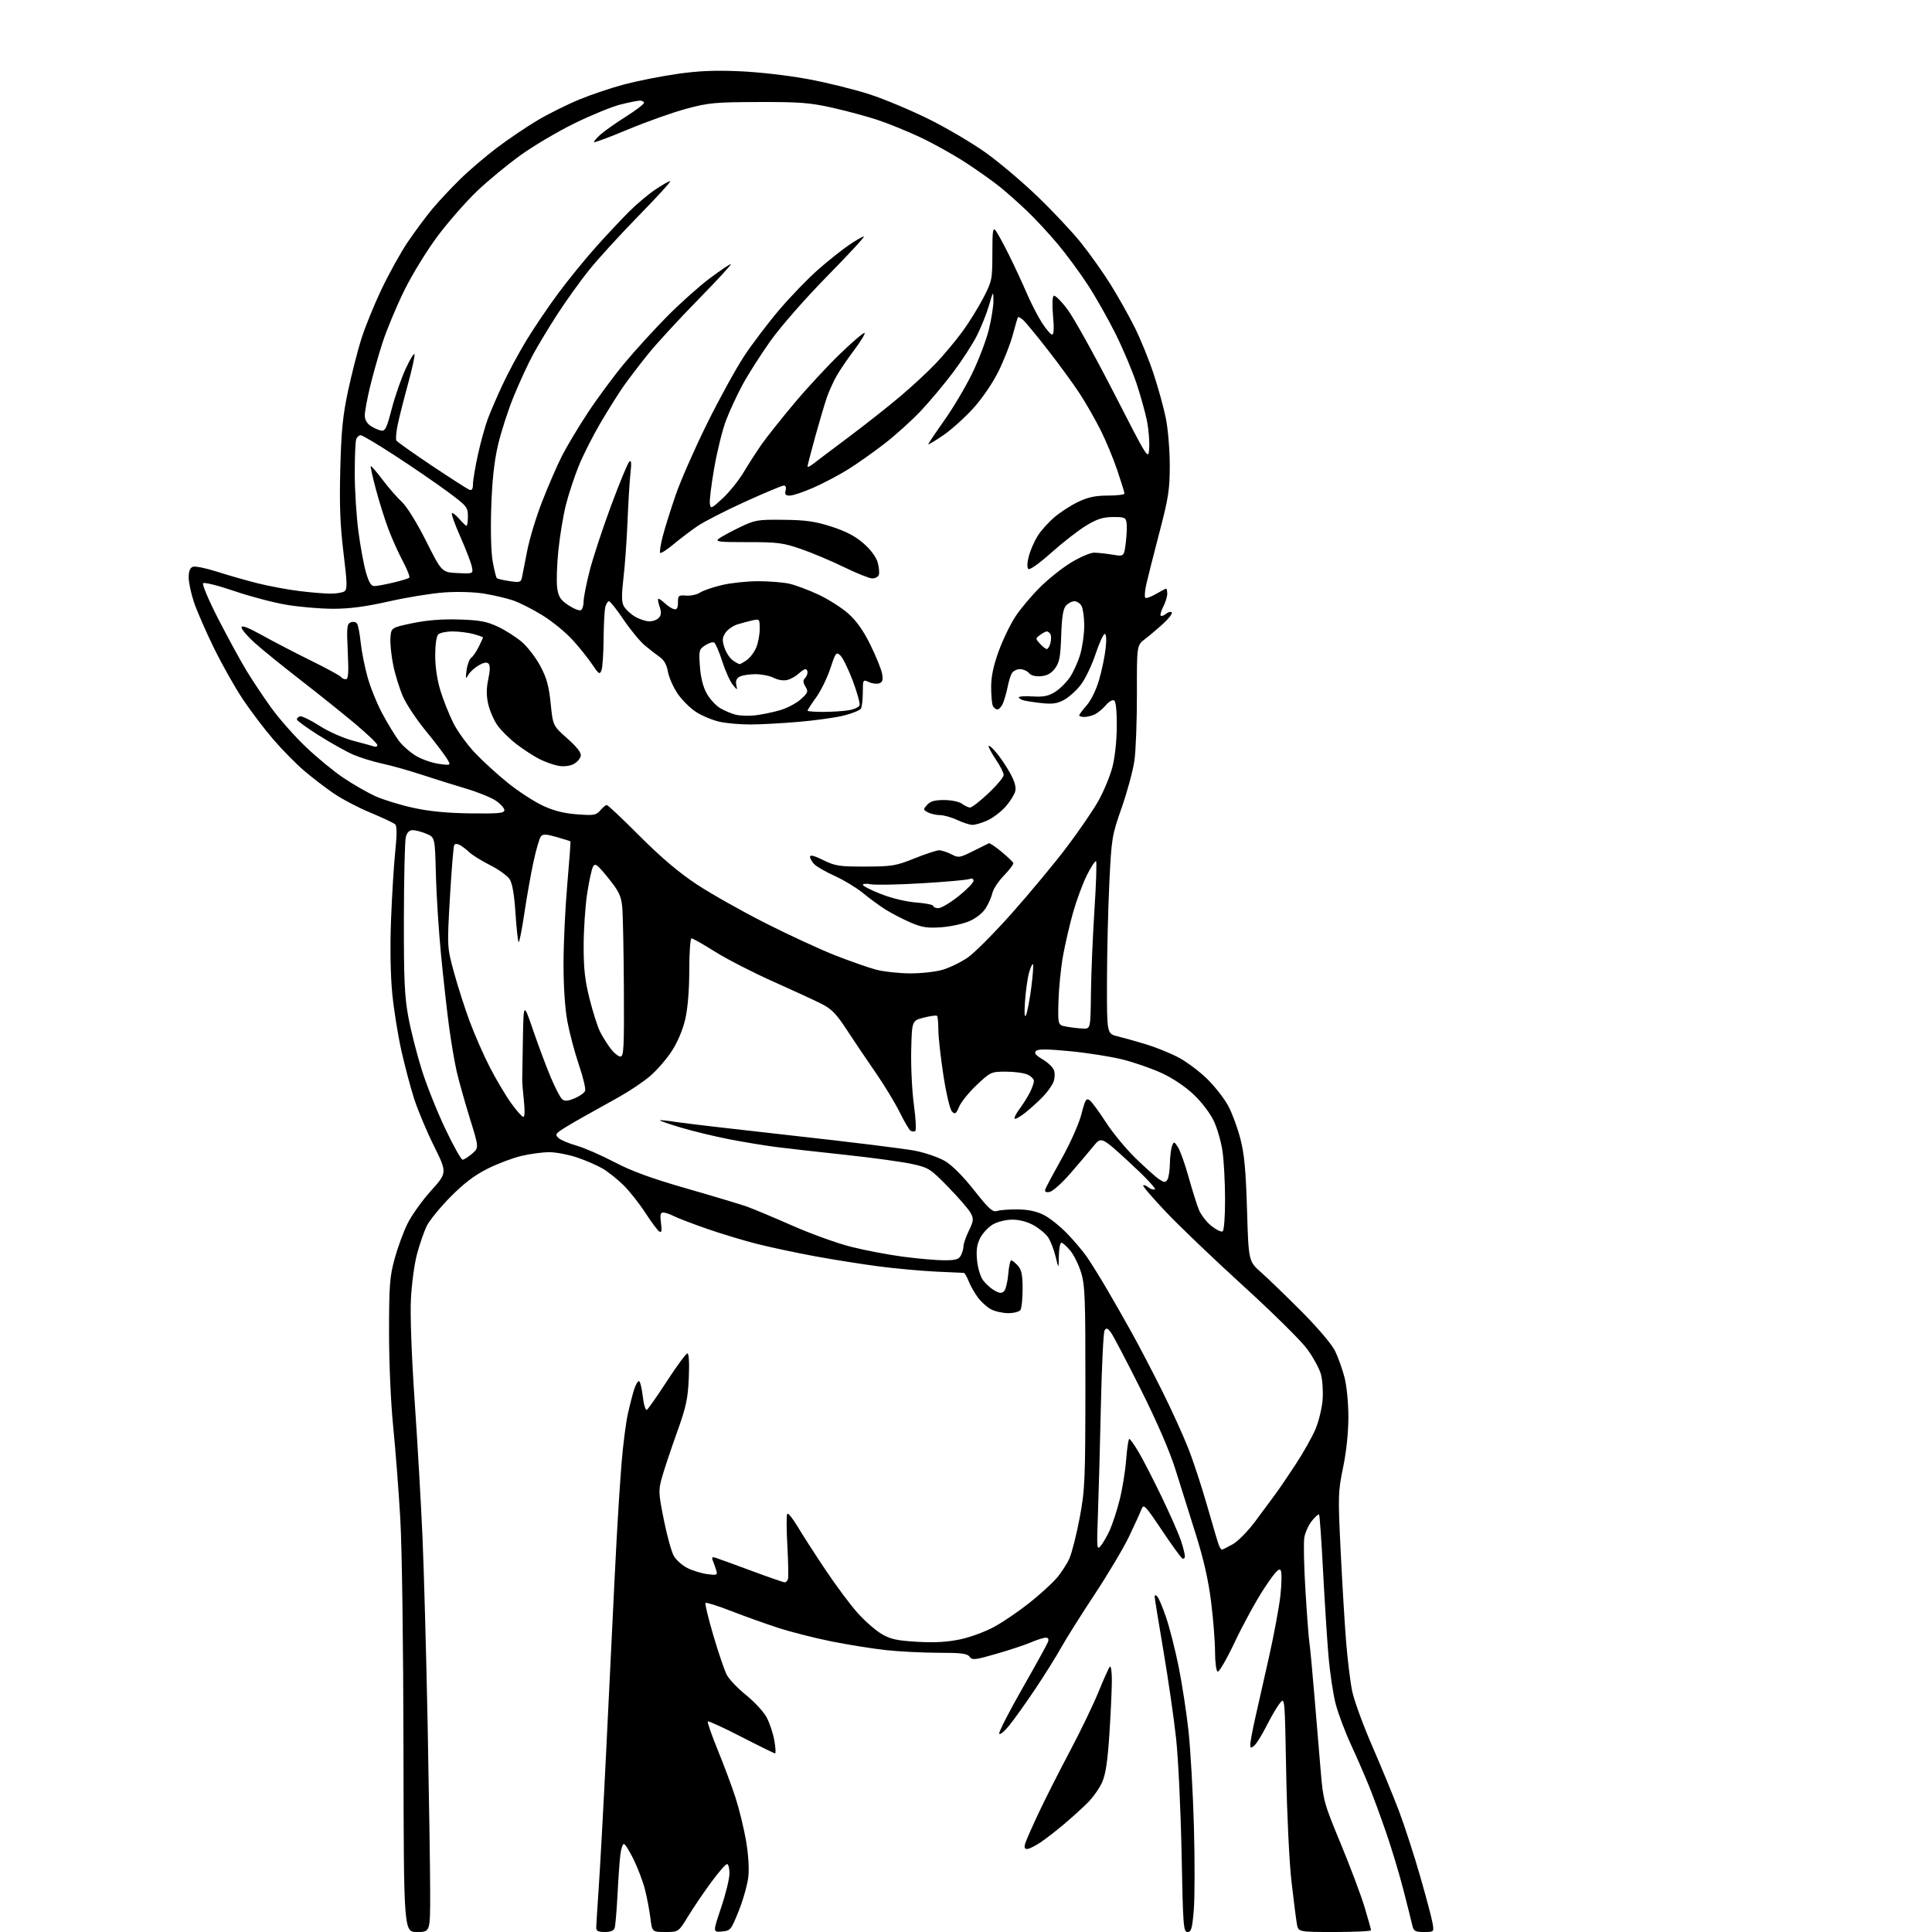 <?xml version="1.0" encoding="UTF-8" standalone="no"?>
<svg 
  version="1.1" 
  xmlns="http://www.w3.org/2000/svg" 
  xmlns:xlink="http://www.w3.org/1999/xlink" 
  xmlns:svg="http://www.w3.org/2000/svg"
  xmlns:rdf="http://www.w3.org/1999/02/22-rdf-syntax-ns#"
  xmlns:cc="http://creativecommons.org/ns#"
  xmlns:dc="http://purl.org/dc/elements/1.1/"
  viewBox="0 0 768 768"
  width="768"
  height="768"
>
<style>svg {background-color: white; }</style>"
<path stroke="none" fill="black" fill-rule="evenodd" d="M165.75,768.00C160.50,768.00 160.50,768.00 160.39,695.75C160.33,653.75 159.80,615.13 159.11,603.50C158.47,592.50 157.20,576.08 156.29,567.00C155.33,557.42 154.65,541.69 154.65,529.50C154.66,511.06 154.92,507.53 156.83,500.50C158.03,496.10 160.33,489.80 161.95,486.50C163.56,483.20 167.78,477.28 171.32,473.35C177.77,466.19 177.77,466.19 172.46,455.45C169.53,449.55 165.99,441.07 164.57,436.61C163.15,432.15 160.90,423.63 159.56,417.68C158.22,411.73 156.59,401.61 155.95,395.18C155.22,387.88 155.03,376.94 155.43,366.00C155.79,356.38 156.54,344.05 157.10,338.62C157.80,331.94 157.80,328.40 157.12,327.72C156.56,327.16 152.14,325.07 147.30,323.07C142.46,321.07 135.80,317.57 132.50,315.29C129.20,313.02 123.95,308.98 120.84,306.33C117.72,303.67 112.26,298.12 108.70,294.00C105.14,289.88 99.68,282.68 96.56,278.01C93.43,273.34 88.24,264.11 85.00,257.51C81.77,250.90 78.20,242.70 77.06,239.28C75.93,235.86 75.00,231.46 75.00,229.50C75.00,227.12 75.54,225.73 76.64,225.31C77.54,224.96 81.93,225.85 86.39,227.29C90.85,228.72 98.10,230.79 102.50,231.89C106.90,232.99 114.31,234.37 118.97,234.95C123.63,235.53 129.26,235.99 131.47,235.98C133.69,235.98 136.13,235.57 136.90,235.08C138.10,234.32 138.05,232.08 136.54,219.71C135.20,208.68 134.90,200.73 135.27,186.36C135.67,171.14 136.27,165.15 138.37,155.33C139.81,148.63 142.16,139.41 143.60,134.83C145.03,130.25 148.62,121.40 151.58,115.16C154.53,108.92 159.27,100.37 162.12,96.16C164.97,91.95 169.37,86.03 171.90,83.00C174.43,79.98 179.43,74.64 183.00,71.15C186.57,67.65 193.20,62.00 197.73,58.59C202.25,55.19 209.45,50.33 213.73,47.79C218.00,45.26 225.44,41.55 230.25,39.57C235.07,37.58 243.17,34.86 248.25,33.52C253.34,32.18 262.68,30.33 269.00,29.41C277.49,28.18 284.03,27.89 294.00,28.32C301.66,28.65 313.41,30.00 321.16,31.44C328.67,32.83 339.70,35.56 345.66,37.49C351.62,39.43 362.35,43.93 369.50,47.50C376.65,51.07 386.74,57.03 391.93,60.75C397.11,64.46 406.26,72.19 412.25,77.93C418.24,83.67 426.07,91.99 429.64,96.43C433.21,100.87 438.54,108.37 441.48,113.10C444.42,117.82 448.69,125.41 450.97,129.95C453.25,134.48 456.64,142.77 458.49,148.35C460.35,153.93 462.57,161.97 463.43,166.21C464.29,170.45 465.00,178.87 465.00,184.93C465.00,194.62 464.50,197.84 460.87,211.72C458.60,220.40 456.27,229.63 455.68,232.22C455.10,234.82 454.91,237.24 455.27,237.60C455.62,237.96 457.53,237.29 459.51,236.12C461.49,234.96 463.31,234.00 463.56,234.00C463.80,234.00 464.00,234.92 464.00,236.05C464.00,237.18 463.29,239.47 462.43,241.14C461.56,242.82 461.10,244.43 461.40,244.74C461.70,245.04 462.65,244.71 463.50,244.00C464.35,243.29 465.37,243.04 465.77,243.43C466.16,243.83 464.69,245.81 462.48,247.83C460.28,249.85 457.00,252.62 455.19,254.00C451.89,256.50 451.89,256.50 451.94,275.78C451.96,286.38 451.52,298.31 450.96,302.28C450.40,306.25 448.12,314.68 445.91,321.00C442.00,332.16 441.85,333.04 440.98,351.00C440.48,361.18 440.06,378.82 440.04,390.21C440.00,410.92 440.00,410.92 444.25,411.96C446.59,412.53 451.65,413.94 455.50,415.11C459.35,416.27 465.19,418.63 468.47,420.36C471.76,422.09 476.94,425.98 479.98,429.00C483.03,432.02 486.77,436.83 488.28,439.68C489.80,442.52 491.96,448.37 493.07,452.68C494.64,458.72 495.24,465.14 495.71,480.94C496.32,501.38 496.32,501.38 501.41,505.88C504.21,508.36 511.45,515.36 517.50,521.44C523.82,527.80 529.44,534.42 530.70,537.01C531.91,539.49 533.60,544.20 534.45,547.47C535.34,550.90 536.00,557.60 536.00,563.30C536.00,569.45 535.21,577.03 533.90,583.34C531.90,593.01 531.86,594.60 532.93,616.50C533.55,629.15 534.52,645.35 535.09,652.50C535.66,659.65 536.75,668.52 537.50,672.21C538.26,675.90 541.87,685.80 545.53,694.21C549.19,702.62 553.97,714.23 556.15,720.00C558.33,725.77 562.06,737.25 564.43,745.50C566.81,753.75 569.06,762.19 569.42,764.25C570.09,768.00 570.09,768.00 566.06,768.00C562.50,768.00 561.96,767.69 561.39,765.25C561.04,763.74 559.49,757.55 557.94,751.50C556.40,745.45 553.36,735.33 551.19,729.00C549.02,722.67 545.88,714.12 544.21,710.00C542.54,705.88 539.31,698.45 537.02,693.50C534.73,688.55 532.02,681.35 530.99,677.50C529.97,673.65 528.65,664.88 528.07,658.00C527.50,651.12 526.52,635.83 525.91,624.00C525.29,612.17 524.59,602.29 524.35,602.04C524.11,601.79 522.84,602.91 521.52,604.54C520.21,606.17 518.84,609.14 518.49,611.15C518.14,613.16 518.35,622.84 518.96,632.65C519.56,642.47 520.26,651.62 520.51,653.00C520.75,654.38 521.65,663.83 522.49,674.00C523.34,684.17 524.48,697.82 525.03,704.33C525.99,715.70 526.30,716.83 532.93,732.83C536.73,742.00 541.00,753.35 542.42,758.05C543.84,762.75 545.00,766.92 545.00,767.30C545.00,767.69 538.50,768.00 530.55,768.00C516.09,768.00 516.09,768.00 515.52,764.75C515.21,762.96 514.25,755.42 513.39,748.00C512.52,740.45 511.59,721.31 511.28,704.56C510.73,674.61 510.73,674.61 508.75,677.06C507.66,678.40 505.29,682.45 503.47,686.06C501.65,689.66 499.46,693.21 498.58,693.93C497.23,695.05 497.00,694.97 497.02,693.37C497.03,692.34 497.90,687.67 498.96,683.00C500.01,678.33 502.47,667.43 504.42,658.79C506.37,650.15 508.41,639.18 508.96,634.40C509.50,629.63 509.57,625.05 509.11,624.24C508.49,623.13 506.87,624.89 502.64,631.24C499.54,635.91 494.30,645.44 491.00,652.42C487.66,659.49 484.56,664.84 484.00,664.50C483.45,664.16 483.00,660.63 483.00,656.66C483.00,652.69 482.31,643.83 481.46,636.97C480.40,628.35 478.52,620.02 475.38,610.00C472.88,602.02 469.21,590.33 467.21,584.00C464.92,576.73 459.81,564.96 453.32,552.00C447.67,540.73 442.35,530.60 441.49,529.50C440.24,527.92 439.75,527.79 439.09,528.86C438.63,529.60 437.97,542.87 437.63,558.35C437.29,573.83 436.76,593.25 436.46,601.50C435.94,615.58 436.00,616.38 437.56,614.50C438.48,613.40 440.09,610.60 441.15,608.28C442.20,605.96 443.96,600.59 445.04,596.34C446.13,592.09 447.31,584.87 447.66,580.30C448.01,575.74 448.57,572.00 448.91,572.00C449.25,572.00 450.93,574.36 452.64,577.25C454.35,580.14 458.45,588.12 461.77,595.00C465.08,601.88 468.51,609.65 469.40,612.28C470.28,614.92 471.00,617.76 471.00,618.59C471.00,619.43 470.54,619.83 469.97,619.48C469.40,619.13 465.73,614.06 461.81,608.21C455.09,598.19 454.61,597.72 453.72,600.04C453.20,601.39 451.00,606.22 448.83,610.77C446.66,615.31 440.50,625.66 435.15,633.77C429.79,641.87 423.78,651.42 421.79,655.00C419.80,658.58 415.15,666.00 411.46,671.50C407.77,677.00 403.15,683.48 401.18,685.91C399.21,688.33 397.43,689.79 397.21,689.14C397.00,688.49 401.12,680.43 406.37,671.23C411.62,662.03 416.21,653.71 416.57,652.75C417.00,651.57 416.72,651.00 415.69,651.00C414.85,651.00 412.22,651.84 409.83,652.86C407.45,653.88 401.24,655.94 396.04,657.43C387.54,659.88 386.47,660.00 385.43,658.58C384.50,657.30 382.13,657.00 373.10,657.00C366.95,657.00 357.55,656.53 352.21,655.95C346.87,655.37 337.10,653.80 330.50,652.48C323.90,651.15 314.45,648.75 309.50,647.15C304.55,645.55 296.12,642.53 290.76,640.45C285.40,638.36 280.77,636.90 280.46,637.20C280.16,637.51 281.56,643.32 283.57,650.13C285.58,656.93 287.96,663.95 288.87,665.71C289.77,667.48 293.20,671.10 296.50,673.75C299.80,676.41 303.48,680.36 304.67,682.54C305.87,684.72 307.27,688.86 307.79,691.75C308.30,694.64 308.45,697.00 308.11,697.00C307.78,697.00 301.73,694.04 294.68,690.41C287.63,686.78 281.64,684.03 281.37,684.30C281.10,684.57 282.87,689.67 285.31,695.64C287.75,701.61 290.92,710.10 292.35,714.50C293.78,718.90 295.66,726.55 296.52,731.50C297.48,737.01 297.85,742.66 297.47,746.07C297.13,749.14 295.42,755.21 293.67,759.57C290.60,767.25 290.39,767.51 286.93,767.80C283.36,768.10 283.36,768.10 286.66,758.30C288.48,752.91 289.97,746.81 289.98,744.75C289.99,742.69 289.55,741.00 289.01,741.00C288.46,741.00 285.62,744.26 282.69,748.25C279.76,752.24 275.64,758.31 273.54,761.75C269.72,768.00 269.72,768.00 264.47,768.00C259.23,768.00 259.23,768.00 258.53,762.37C258.14,759.28 257.18,754.22 256.39,751.12C255.60,748.03 253.59,742.69 251.92,739.25C250.24,735.81 248.48,733.00 248.00,733.00C247.52,733.00 246.89,734.91 246.60,737.25C246.31,739.59 245.80,746.67 245.48,753.00C245.15,759.33 244.65,765.29 244.37,766.25C244.02,767.48 242.84,768.00 240.43,768.00C237.83,768.00 237.00,767.58 237.01,766.25C237.02,765.29 237.46,758.20 238.00,750.50C238.53,742.80 239.87,718.50 240.95,696.50C242.04,674.50 243.19,650.88 243.51,644.00C243.82,637.12 244.52,623.17 245.06,613.00C245.60,602.83 246.51,588.65 247.09,581.50C247.67,574.35 248.79,565.58 249.59,562.00C250.39,558.42 251.52,554.04 252.10,552.25C252.68,550.46 253.53,549.00 253.98,549.00C254.43,549.00 255.12,551.70 255.50,555.00C255.89,558.38 256.61,560.74 257.15,560.41C257.67,560.08 261.29,554.91 265.19,548.91C269.09,542.91 272.72,538.00 273.26,538.00C273.85,538.00 274.07,541.80 273.81,547.75C273.44,556.08 272.76,559.25 269.08,569.50C266.71,576.10 264.06,584.03 263.19,587.13C261.69,592.47 261.72,593.32 263.88,604.13C265.13,610.38 266.91,616.85 267.85,618.50C268.79,620.15 271.25,622.33 273.32,623.35C275.38,624.37 278.93,625.45 281.19,625.75C284.89,626.25 285.26,626.11 284.77,624.40C284.47,623.36 283.87,621.64 283.44,620.59C282.80,619.02 283.00,618.78 284.58,619.28C285.64,619.61 292.03,621.93 298.78,624.44C305.53,626.95 311.45,629.00 311.92,629.00C312.40,629.00 312.98,628.44 313.22,627.75C313.46,627.06 313.35,621.10 312.99,614.50C312.62,607.90 312.60,602.17 312.95,601.76C313.30,601.35 315.12,603.60 317.01,606.76C318.89,609.92 323.88,617.67 328.11,624.00C332.34,630.33 338.13,638.09 340.99,641.26C343.84,644.43 348.12,648.16 350.49,649.55C354.03,651.62 356.56,652.17 364.65,652.64C371.68,653.04 376.60,652.75 381.84,651.64C385.94,650.76 392.01,648.49 395.58,646.49C399.10,644.53 405.24,640.32 409.24,637.14C413.23,633.96 418.03,629.61 419.89,627.48C421.76,625.35 424.10,621.76 425.10,619.51C426.09,617.26 427.93,610.04 429.17,603.46C431.27,592.32 431.43,588.75 431.46,551.50C431.50,516.09 431.30,510.85 429.74,505.82C428.77,502.69 426.82,498.75 425.40,497.07C423.98,495.38 422.41,494.00 421.91,494.00C421.41,494.00 420.96,496.36 420.91,499.25C420.83,504.50 420.83,504.50 419.61,499.50C418.94,496.75 417.63,493.35 416.70,491.94C415.78,490.53 413.20,488.36 410.97,487.11C408.44,485.68 405.26,484.83 402.45,484.83C399.90,484.83 396.58,485.64 394.74,486.70C392.96,487.73 390.68,490.13 389.69,492.03C388.33,494.63 388.01,496.87 388.39,500.94C388.67,504.02 389.72,507.49 390.79,508.94C391.84,510.35 393.87,512.17 395.31,512.99C397.35,514.14 398.20,514.20 399.13,513.27C399.79,512.61 400.54,509.58 400.79,506.54C401.04,503.49 401.57,501.00 401.97,501.00C402.37,501.00 403.55,501.95 404.60,503.11C406.09,504.77 406.50,506.74 406.50,512.36C406.50,516.29 406.11,520.06 405.63,520.75C405.15,521.44 402.99,522.00 400.83,522.00C398.67,522.00 395.60,521.33 394.00,520.50C392.41,519.68 390.03,517.54 388.71,515.75C387.40,513.96 385.74,511.04 385.04,509.25C384.33,507.46 383.47,506.00 383.13,505.99C382.78,505.99 377.77,505.76 372.00,505.48C366.23,505.21 356.10,504.28 349.50,503.43C342.90,502.57 331.43,500.76 324.00,499.39C316.57,498.02 306.19,495.81 300.92,494.48C295.65,493.14 286.66,490.42 280.93,488.43C275.21,486.44 269.30,484.17 267.81,483.40C266.32,482.63 264.44,482.00 263.64,482.00C262.52,482.00 262.32,482.93 262.75,486.15C263.17,489.28 263.00,490.12 262.08,489.55C261.40,489.13 258.92,485.80 256.56,482.15C254.20,478.49 250.30,473.55 247.89,471.17C245.47,468.78 241.70,465.78 239.50,464.49C237.30,463.20 232.70,461.22 229.28,460.08C225.86,458.93 220.91,458.01 218.28,458.01C215.65,458.02 210.69,458.69 207.25,459.50C203.81,460.31 197.73,462.61 193.75,464.61C188.59,467.20 184.33,470.45 178.98,475.87C174.84,480.07 170.60,485.30 169.55,487.50C168.51,489.70 166.81,494.65 165.77,498.50C164.73,502.35 163.64,510.45 163.34,516.50C163.02,523.15 163.62,539.36 164.87,557.50C166.00,574.00 167.40,598.30 167.97,611.50C168.54,624.70 169.46,658.39 170.01,686.37C170.55,714.36 171.00,744.17 171.00,752.62C171.00,768.00 171.00,768.00 165.75,768.00zM472.06,768.00C470.43,768.00 470.25,765.69 469.70,736.75C469.36,719.56 468.38,698.98 467.51,691.00C466.64,683.02 464.37,667.35 462.47,656.16C460.56,644.98 459.00,635.32 459.00,634.71C459.00,633.94 459.32,633.92 460.05,634.65C460.62,635.22 462.21,639.00 463.58,643.04C464.95,647.09 467.17,655.86 468.53,662.54C469.88,669.22 471.64,680.72 472.45,688.09C473.25,695.47 474.22,712.52 474.60,726.00C474.97,739.48 474.95,754.44 474.55,759.25C473.93,766.66 473.55,768.00 472.06,768.00zM408.29,735.00C407.27,735.00 407.06,734.35 407.56,732.75C407.93,731.51 410.37,726.00 412.96,720.50C415.56,715.00 421.11,704.02 425.31,696.11C429.51,688.19 434.61,677.61 436.65,672.61C438.68,667.60 440.72,663.07 441.17,662.55C441.63,662.03 441.99,664.50 441.98,668.05C441.97,671.60 441.53,681.16 441.00,689.31C440.30,700.09 439.52,705.30 438.12,708.46C437.07,710.85 434.46,714.53 432.33,716.65C430.20,718.77 425.99,722.58 422.98,725.13C419.97,727.68 415.75,730.94 413.61,732.38C411.47,733.82 409.08,735.00 408.29,735.00zM485.72,616.00C486.00,616.00 487.93,615.04 490.02,613.87C492.13,612.68 496.14,608.59 499.08,604.62C501.98,600.70 505.52,595.92 506.95,594.00C508.38,592.08 512.05,586.67 515.11,582.00C518.17,577.33 521.71,571.03 522.97,568.00C524.24,564.98 525.48,559.80 525.75,556.50C526.01,553.20 525.72,548.63 525.10,546.34C524.48,544.05 522.00,539.51 519.59,536.23C517.19,532.96 505.83,521.74 494.36,511.30C482.89,500.86 469.10,487.68 463.72,482.02C458.34,476.36 454.16,471.50 454.44,471.22C454.72,470.94 455.62,471.27 456.44,471.95C457.26,472.63 458.45,473.02 459.09,472.80C459.72,472.59 455.19,467.78 449.02,462.11C437.79,451.79 437.79,451.79 434.65,455.65C432.92,457.77 428.78,462.65 425.44,466.50C422.08,470.38 418.40,473.64 417.19,473.82C415.53,474.06 415.16,473.75 415.63,472.51C415.98,471.62 418.94,466.08 422.23,460.20C425.56,454.22 428.95,446.57 429.89,442.86C431.35,437.14 431.81,436.38 433.16,437.38C434.03,438.01 436.89,441.89 439.54,446.01C442.18,450.13 447.49,456.58 451.34,460.34C455.19,464.10 459.42,467.89 460.75,468.76C462.82,470.11 463.30,470.14 464.07,468.92C464.56,468.14 465.01,465.25 465.05,462.50C465.10,459.75 465.49,456.62 465.91,455.54C466.64,453.67 466.75,453.69 468.27,456.04C469.14,457.39 471.03,462.69 472.46,467.81C473.89,472.93 475.73,478.78 476.54,480.82C477.36,482.85 479.60,485.78 481.52,487.31C483.45,488.85 485.47,489.83 486.01,489.49C486.58,489.14 486.99,483.67 486.98,476.69C486.97,469.99 486.52,461.43 485.97,457.67C485.43,453.92 483.86,448.47 482.49,445.56C481.07,442.57 477.60,438.02 474.48,435.07C471.15,431.92 466.10,428.54 461.73,426.54C457.75,424.71 450.78,422.29 446.24,421.16C441.70,420.02 432.35,418.55 425.46,417.88C416.25,416.99 412.64,416.96 411.82,417.78C411.00,418.60 411.69,419.48 414.44,421.10C416.50,422.31 418.53,424.25 418.96,425.40C419.39,426.56 419.32,428.62 418.81,430.00C418.30,431.38 416.44,434.00 414.69,435.84C412.93,437.67 409.79,440.54 407.70,442.21C405.62,443.88 403.66,444.99 403.35,444.69C403.05,444.38 403.92,442.64 405.28,440.82C406.65,438.99 408.49,436.06 409.38,434.30C410.27,432.54 411.00,430.47 411.00,429.71C411.00,428.95 409.85,427.80 408.45,427.16C407.05,426.52 403.20,426.00 399.89,426.00C394.01,426.00 393.76,426.12 388.30,431.25C385.23,434.14 382.08,438.03 381.29,439.89C380.05,442.81 379.66,443.09 378.44,441.87C377.64,441.07 376.16,434.85 375.02,427.48C373.92,420.34 373.02,412.21 373.01,409.42C373.00,406.62 372.77,404.10 372.49,403.82C372.21,403.54 369.85,403.85 367.24,404.52C362.50,405.72 362.50,405.72 362.22,417.61C362.07,424.15 362.56,433.91 363.30,439.30C364.04,444.69 364.27,449.33 363.82,449.61C363.37,449.89 362.54,449.83 361.98,449.49C361.42,449.14 359.44,445.79 357.59,442.05C355.74,438.31 351.46,431.26 348.07,426.37C344.68,421.49 339.57,413.91 336.71,409.52C332.45,402.99 330.59,401.07 326.50,399.01C323.75,397.62 315.06,393.61 307.18,390.10C299.31,386.59 289.02,381.31 284.32,378.36C279.63,375.41 275.38,373.00 274.89,373.00C274.40,373.00 274.00,378.65 274.00,385.55C274.00,393.36 273.41,400.71 272.43,405.00C271.46,409.27 269.42,414.13 267.09,417.74C265.02,420.94 261.14,425.43 258.47,427.71C255.81,429.99 250.33,433.69 246.31,435.93C242.29,438.17 235.74,441.83 231.75,444.06C227.76,446.29 223.62,448.77 222.55,449.57C220.84,450.83 220.78,451.20 222.05,452.40C222.85,453.17 226.03,454.51 229.12,455.38C232.21,456.26 238.99,459.21 244.18,461.93C251.07,465.55 258.87,468.40 273.06,472.48C283.75,475.55 294.52,478.79 297.00,479.67C299.48,480.56 307.55,483.95 314.95,487.20C322.35,490.46 332.85,494.25 338.29,495.62C343.74,497.00 352.98,498.76 358.84,499.54C364.71,500.32 372.07,500.97 375.21,500.98C379.85,501.00 381.12,500.64 381.96,499.07C382.53,498.00 383.00,496.34 383.00,495.38C383.00,494.42 383.96,491.65 385.13,489.24C387.02,485.34 387.10,484.55 385.88,482.23C385.12,480.79 381.12,476.16 377.00,471.93C369.81,464.56 369.21,464.18 362.50,462.69C358.65,461.84 346.73,460.21 336.00,459.06C325.27,457.92 312.90,456.52 308.50,455.95C304.10,455.39 295.77,454.01 290.00,452.90C284.23,451.78 275.57,449.70 270.76,448.26C265.95,446.82 262.15,445.51 262.32,445.35C262.48,445.18 265.29,445.47 268.56,445.99C271.83,446.51 292.95,448.97 315.50,451.47C338.05,453.96 359.80,456.65 363.83,457.45C367.86,458.25 373.18,460.09 375.64,461.53C378.41,463.15 382.83,467.58 387.19,473.10C393.16,480.66 394.59,481.95 396.38,481.37C397.55,480.99 401.26,480.72 404.64,480.76C408.81,480.82 412.13,481.53 414.97,482.99C417.28,484.16 421.41,487.46 424.16,490.31C426.92,493.17 430.42,497.30 431.96,499.50C433.49,501.70 437.00,507.32 439.75,512.00C442.50,516.67 447.12,524.77 450.02,530.00C452.92,535.23 458.31,545.58 462.01,553.00C465.71,560.42 470.37,570.67 472.37,575.77C474.38,580.86 477.77,591.21 479.92,598.77C482.07,606.32 484.14,613.29 484.52,614.25C484.90,615.21 485.44,616.00 485.72,616.00zM183.88,461.00C184.43,461.00 186.13,459.93 187.65,458.63C190.41,456.25 190.41,456.25 186.72,444.38C184.70,437.84 182.37,429.55 181.54,425.93C180.72,422.32 179.37,414.45 178.55,408.43C177.74,402.42 176.30,389.62 175.36,380.00C174.42,370.38 173.48,355.83 173.27,347.68C172.90,332.86 172.90,332.86 169.48,331.43C167.60,330.64 165.16,330.00 164.05,330.00C162.70,330.00 161.80,330.90 161.32,332.75C160.92,334.26 160.58,348.77 160.55,365.00C160.51,389.59 160.81,396.15 162.34,404.38C163.36,409.82 165.76,419.27 167.69,425.38C169.61,431.50 173.82,442.01 177.03,448.75C180.24,455.49 183.32,461.00 183.88,461.00zM208.04,444.00C208.59,444.00 208.68,441.43 208.27,437.75C207.89,434.31 207.58,430.38 207.59,429.00C207.59,427.62 207.72,420.20 207.87,412.50C208.14,398.50 208.14,398.50 211.91,409.50C213.98,415.55 217.13,423.96 218.90,428.18C220.68,432.41 222.74,436.37 223.48,436.98C224.48,437.82 225.74,437.72 228.43,436.60C230.41,435.77 232.28,434.43 232.59,433.63C232.90,432.83 231.79,428.19 230.14,423.34C228.48,418.48 226.42,410.74 225.56,406.14C224.59,400.96 224.00,392.21 224.01,383.14C224.01,375.09 224.68,360.89 225.50,351.58C226.32,342.28 226.88,334.57 226.75,334.46C226.61,334.34 224.15,333.57 221.28,332.74C217.10,331.54 215.84,331.49 215.01,332.49C214.44,333.18 213.11,337.74 212.06,342.62C211.01,347.51 209.36,356.79 208.41,363.25C207.45,369.71 206.43,374.77 206.15,374.49C205.87,374.20 205.31,369.01 204.91,362.95C204.42,355.53 203.66,351.13 202.57,349.47C201.68,348.12 198.21,345.62 194.85,343.93C191.50,342.23 187.79,339.94 186.63,338.84C185.46,337.74 183.74,336.42 182.81,335.92C181.81,335.37 180.89,335.36 180.57,335.89C180.26,336.39 179.49,345.73 178.86,356.65C177.72,376.50 177.72,376.50 180.45,386.50C181.95,392.00 184.76,400.77 186.70,406.00C188.64,411.23 192.22,419.40 194.67,424.17C197.12,428.94 200.92,435.36 203.12,438.42C205.31,441.49 207.53,444.00 208.04,444.00zM246.63,420.00C247.96,420.00 248.13,416.56 248.00,392.75C247.92,377.76 247.62,363.19 247.33,360.36C246.89,356.08 245.96,354.18 241.76,348.99C237.40,343.60 236.58,343.00 235.73,344.51C235.19,345.48 234.14,350.37 233.38,355.38C232.63,360.40 232.01,369.73 232.01,376.12C232.00,385.13 232.54,389.88 234.41,397.25C235.74,402.48 237.59,408.27 238.53,410.13C239.47,411.98 241.33,414.96 242.67,416.75C244.01,418.54 245.79,420.00 246.63,420.00zM430.50,408.87C433.50,409.00 433.50,409.00 433.67,394.75C433.76,386.91 434.39,372.05 435.06,361.72C435.73,351.39 436.02,342.68 435.70,342.37C435.39,342.06 433.78,344.48 432.13,347.75C430.47,351.02 427.99,357.71 426.60,362.60C425.22,367.50 423.39,375.32 422.56,380.00C421.72,384.68 420.91,392.77 420.76,398.00C420.50,407.49 420.50,407.49 424.00,408.12C425.93,408.46 428.85,408.80 430.50,408.87zM407.87,403.50C408.37,402.40 409.30,397.51 409.94,392.63C410.57,387.75 410.88,383.55 410.62,383.29C410.36,383.03 409.66,384.54 409.06,386.66C408.46,388.77 407.75,393.88 407.46,398.00C407.13,402.94 407.27,404.82 407.87,403.50zM361.57,386.93C366.06,386.97 371.90,386.33 374.73,385.49C377.52,384.66 381.99,382.49 384.66,380.66C387.32,378.84 395.27,370.86 402.32,362.92C409.37,354.99 419.10,343.27 423.95,336.88C428.79,330.49 434.49,322.16 436.62,318.38C438.74,314.60 441.24,308.57 442.18,305.00C443.19,301.15 443.91,294.55 443.94,288.81C443.98,282.72 443.59,278.86 442.89,278.43C442.28,278.05 440.82,278.89 439.64,280.28C438.46,281.67 436.52,283.30 435.32,283.91C434.11,284.51 432.20,285.00 431.07,285.00C429.93,285.00 429.00,284.72 429.00,284.38C429.00,284.04 430.34,282.24 431.97,280.38C433.71,278.40 435.76,274.19 436.91,270.25C437.99,266.54 439.16,260.91 439.51,257.75C439.90,254.19 439.77,252.00 439.15,252.00C438.61,252.00 436.96,255.62 435.48,260.05C434.01,264.48 431.38,269.95 429.65,272.20C427.92,274.45 424.93,277.15 423.00,278.20C420.24,279.70 418.34,279.97 414.00,279.49C410.98,279.16 407.71,278.65 406.75,278.37C405.79,278.09 405.00,277.56 405.00,277.18C405.00,276.81 407.47,276.65 410.48,276.84C414.72,277.11 416.74,276.71 419.34,275.10C421.20,273.95 423.87,271.32 425.28,269.25C426.69,267.19 428.55,263.06 429.42,260.07C430.29,257.08 431.00,251.99 431.00,248.75C431.00,245.52 430.53,242.00 429.96,240.93C429.40,239.87 428.12,239.00 427.12,239.00C426.12,239.00 424.61,239.79 423.75,240.75C422.60,242.03 422.09,245.23 421.84,252.68C421.56,261.12 421.14,263.34 419.40,265.68C417.93,267.66 416.26,268.59 413.82,268.80C411.58,268.99 409.87,268.54 409.04,267.55C408.33,266.70 406.70,266.00 405.41,266.00C404.12,266.00 402.66,266.79 402.15,267.75C401.65,268.71 400.93,271.07 400.56,273.00C400.18,274.93 399.40,277.74 398.82,279.25C398.23,280.76 397.19,282.00 396.49,282.00C395.79,282.00 394.94,281.29 394.61,280.42C394.27,279.55 394.00,276.19 394.00,272.95C394.00,268.89 394.94,264.49 397.02,258.79C398.68,254.24 401.68,248.04 403.69,245.01C405.69,241.98 410.07,236.78 413.42,233.45C416.76,230.12 422.37,225.66 425.88,223.55C429.39,221.43 433.44,219.70 434.88,219.70C436.32,219.70 439.60,220.05 442.16,220.47C446.83,221.25 446.83,221.25 447.51,215.80C447.88,212.81 448.03,209.26 447.84,207.93C447.53,205.71 447.05,205.50 442.40,205.53C438.42,205.56 436.09,206.31 431.75,208.94C428.69,210.79 422.47,215.63 417.92,219.69C413.00,224.08 409.30,226.70 408.76,226.16C408.22,225.62 408.32,223.53 409.00,220.99C409.64,218.64 411.21,215.05 412.50,213.01C413.79,210.96 416.77,207.64 419.13,205.62C421.49,203.60 425.78,200.83 428.65,199.47C432.56,197.62 435.53,197.00 440.44,197.00C444.05,197.00 447.00,196.63 447.00,196.19C447.00,195.74 445.71,191.58 444.14,186.94C442.57,182.30 439.59,175.12 437.52,171.00C435.44,166.88 431.82,160.51 429.47,156.87C427.12,153.22 421.38,145.33 416.72,139.35C412.07,133.36 407.51,127.84 406.60,127.09C405.70,126.33 404.82,125.89 404.66,126.11C404.49,126.32 403.58,129.43 402.63,133.00C401.68,136.57 399.13,143.10 396.97,147.50C394.64,152.23 390.53,158.28 386.90,162.29C383.52,166.03 378.12,170.88 374.88,173.08C371.65,175.28 369.00,176.86 369.00,176.59C369.00,176.33 371.87,172.05 375.38,167.09C378.90,162.13 383.86,153.76 386.43,148.49C388.99,143.23 391.96,135.45 393.03,131.21C394.09,126.97 394.94,121.70 394.91,119.50C394.86,115.55 394.84,115.57 393.11,121.50C392.14,124.80 389.95,130.25 388.23,133.62C386.51,136.99 382.27,143.51 378.80,148.11C375.34,152.71 369.57,159.59 366.00,163.38C362.43,167.17 355.90,173.06 351.50,176.45C347.10,179.85 340.57,184.45 337.00,186.67C333.43,188.89 327.27,192.13 323.33,193.86C319.39,195.59 315.18,197.00 313.97,197.00C312.26,197.00 311.88,196.55 312.29,195.00C312.60,193.81 312.32,193.00 311.60,193.00C310.94,193.00 304.02,195.89 296.22,199.43C288.43,202.97 279.91,207.33 277.28,209.12C274.65,210.91 270.36,214.16 267.74,216.35C265.13,218.53 262.74,220.07 262.44,219.77C262.14,219.47 262.59,216.50 263.45,213.18C264.31,209.86 266.62,202.50 268.57,196.82C270.52,191.14 276.12,178.40 281.01,168.50C285.90,158.60 292.58,146.45 295.85,141.50C299.12,136.55 305.45,128.22 309.90,123.00C314.36,117.78 321.27,110.64 325.25,107.14C329.24,103.64 334.74,99.26 337.49,97.39C340.23,95.53 342.89,94.00 343.40,94.00C343.91,94.00 337.37,101.09 328.86,109.75C319.97,118.81 310.39,129.75 306.29,135.50C302.38,141.00 297.36,148.88 295.14,153.00C292.92,157.12 289.95,163.54 288.55,167.26C287.16,170.97 285.07,179.38 283.93,185.95C282.78,192.51 281.99,198.92 282.17,200.19C282.48,202.38 282.74,202.28 287.26,198.11C289.88,195.70 293.67,190.97 295.68,187.61C297.69,184.25 300.92,179.25 302.85,176.50C304.79,173.75 310.51,166.55 315.57,160.50C320.63,154.45 328.90,145.52 333.95,140.65C339.00,135.78 343.38,132.05 343.69,132.35C343.99,132.66 342.13,135.72 339.55,139.15C336.97,142.58 333.82,147.21 332.55,149.45C331.28,151.68 329.54,155.53 328.68,158.00C327.83,160.47 325.75,167.49 324.06,173.59C322.38,179.70 321.00,185.02 321.00,185.43C321.00,185.83 322.05,185.34 323.33,184.33C324.62,183.33 331.03,178.48 337.58,173.58C344.14,168.67 353.32,161.41 358.00,157.45C362.68,153.49 369.01,147.61 372.07,144.38C375.14,141.14 379.80,135.57 382.43,132.00C385.06,128.43 388.85,122.35 390.84,118.50C394.35,111.73 394.47,111.14 394.48,100.73C394.49,91.48 394.69,90.21 395.84,91.73C396.58,92.70 398.98,97.10 401.16,101.50C403.34,105.90 406.48,112.65 408.12,116.50C409.77,120.35 412.49,125.64 414.16,128.25C415.84,130.86 417.67,133.00 418.24,133.00C418.92,133.00 419.05,130.45 418.60,125.58C418.21,121.21 418.32,117.92 418.88,117.58C419.40,117.25 421.86,119.69 424.34,123.00C426.82,126.30 435.07,141.14 442.68,155.97C456.50,182.94 456.50,182.94 456.82,178.22C457.00,175.62 456.62,170.81 455.98,167.52C455.34,164.24 453.46,157.49 451.82,152.52C450.17,147.56 446.42,138.67 443.48,132.76C440.55,126.86 435.58,118.08 432.44,113.26C429.30,108.44 423.91,101.12 420.45,97.00C416.99,92.88 411.54,86.99 408.33,83.93C405.12,80.86 400.25,76.53 397.50,74.31C394.75,72.08 388.56,67.70 383.75,64.56C378.93,61.43 370.83,56.92 365.75,54.54C360.66,52.15 353.04,49.06 348.82,47.66C344.59,46.26 336.49,44.08 330.82,42.81C321.94,40.82 317.84,40.51 301.50,40.56C284.21,40.61 281.62,40.85 272.76,43.25C267.40,44.70 257.06,48.36 249.80,51.40C242.53,54.43 236.40,56.73 236.18,56.51C235.95,56.29 237.06,54.95 238.63,53.54C240.21,52.13 244.76,48.91 248.75,46.39C252.74,43.86 256.00,41.39 256.00,40.90C256.00,40.40 255.28,40.00 254.39,40.00C253.51,40.00 250.02,40.70 246.64,41.55C243.26,42.40 235.10,45.73 228.50,48.96C221.90,52.18 212.22,57.89 207.00,61.64C201.78,65.39 193.96,71.84 189.62,75.98C185.29,80.12 178.30,88.09 174.08,93.70C169.80,99.40 163.92,108.97 160.75,115.38C157.64,121.69 153.73,131.05 152.07,136.18C150.41,141.30 148.15,149.32 147.04,154.00C145.92,158.68 145.01,163.69 145.01,165.13C145.00,166.80 145.86,168.33 147.34,169.31C148.63,170.15 150.52,170.99 151.54,171.17C153.11,171.45 153.76,170.09 155.71,162.56C156.98,157.65 159.46,150.50 161.22,146.68C162.97,142.87 164.58,140.23 164.77,140.81C164.97,141.40 163.80,146.75 162.17,152.69C160.54,158.64 158.70,165.90 158.09,168.83C157.48,171.77 157.25,174.60 157.57,175.12C157.90,175.65 164.22,180.13 171.63,185.09C179.04,190.04 185.75,194.35 186.55,194.66C187.61,195.06 188.01,194.44 188.02,192.36C188.03,190.79 188.93,185.48 190.02,180.57C191.10,175.66 192.85,169.36 193.89,166.57C194.93,163.78 197.56,157.68 199.74,153.00C201.91,148.32 206.14,140.45 209.13,135.50C212.13,130.55 217.86,122.07 221.87,116.65C225.88,111.23 232.68,102.88 236.97,98.09C241.27,93.30 247.20,86.98 250.14,84.05C253.09,81.12 257.74,77.21 260.49,75.36C263.23,73.51 265.90,72.00 266.41,72.00C266.93,72.00 261.29,78.19 253.89,85.75C246.49,93.31 237.56,103.10 234.04,107.50C230.53,111.90 224.89,119.78 221.51,125.00C218.14,130.22 213.79,137.43 211.86,141.00C209.92,144.57 206.48,152.04 204.20,157.60C201.93,163.15 199.10,171.93 197.92,177.10C196.42,183.64 195.61,191.22 195.27,202.00C194.97,211.32 195.22,219.86 195.89,223.41C196.49,226.66 197.21,229.55 197.49,229.82C197.76,230.09 200.02,230.62 202.51,231.00C206.58,231.62 207.08,231.48 207.48,229.59C207.73,228.44 208.66,223.68 209.56,219.00C210.45,214.32 213.12,205.52 215.49,199.43C217.85,193.35 221.36,185.25 223.29,181.43C225.21,177.62 229.90,169.78 233.71,164.00C237.52,158.22 244.05,149.41 248.21,144.41C252.37,139.41 259.99,131.05 265.14,125.83C270.29,120.62 277.92,113.80 282.09,110.68C286.26,107.55 290.06,105.00 290.52,105.00C290.98,105.00 285.07,111.41 277.39,119.25C269.70,127.09 260.72,136.88 257.42,141.00C254.12,145.12 249.83,150.75 247.88,153.51C245.94,156.27 241.81,162.84 238.70,168.11C235.60,173.39 231.67,181.17 229.98,185.40C228.28,189.64 226.03,196.48 224.98,200.60C223.92,204.72 222.57,212.91 221.96,218.79C221.36,224.68 221.15,231.43 221.50,233.78C222.02,237.32 222.80,238.50 226.01,240.62C228.14,242.03 230.36,242.90 230.94,242.54C231.52,242.18 232.00,240.62 232.00,239.07C232.00,237.52 233.08,232.04 234.40,226.88C235.72,221.72 239.54,210.10 242.90,201.05C246.26,192.00 249.51,184.13 250.13,183.55C250.96,182.77 251.09,183.94 250.63,188.00C250.28,191.03 249.76,199.57 249.46,207.00C249.17,214.43 248.44,224.60 247.85,229.61C247.05,236.45 247.07,239.27 247.95,240.91C248.60,242.12 250.56,243.98 252.31,245.05C254.07,246.12 256.68,246.99 258.13,247.00C259.57,247.00 261.31,246.33 261.98,245.52C262.89,244.42 262.94,243.26 262.16,241.02C261.58,239.36 261.39,238.00 261.74,238.00C262.09,238.00 263.30,238.87 264.44,239.93C265.57,240.98 267.18,242.00 268.00,242.18C269.07,242.41 269.50,241.64 269.50,239.50C269.50,236.73 269.75,236.52 272.77,236.76C274.58,236.90 277.05,236.36 278.28,235.55C279.51,234.75 283.43,233.40 287.00,232.56C290.58,231.72 297.10,231.03 301.50,231.04C305.90,231.04 311.48,231.51 313.90,232.06C316.32,232.62 321.49,234.57 325.40,236.39C329.30,238.22 334.63,241.61 337.24,243.93C340.49,246.83 343.24,250.72 345.99,256.33C348.20,260.82 350.29,265.96 350.63,267.73C351.10,270.22 350.86,271.12 349.56,271.62C348.63,271.97 346.78,271.76 345.44,271.15C343.02,270.05 343.00,270.10 342.98,275.27C342.98,278.15 342.62,281.05 342.20,281.72C341.77,282.39 338.74,283.61 335.46,284.43C332.18,285.26 324.10,286.39 317.50,286.95C310.90,287.52 302.26,287.98 298.30,287.99C294.34,288.00 288.87,287.52 286.15,286.94C283.42,286.35 279.21,284.62 276.79,283.08C274.36,281.54 270.98,278.17 269.27,275.59C267.56,273.01 265.86,269.11 265.49,266.93C265.05,264.32 263.96,262.36 262.33,261.23C260.96,260.28 258.25,258.18 256.32,256.56C254.39,254.95 250.59,250.33 247.87,246.31C245.16,242.29 242.56,239.00 242.09,239.00C241.62,239.00 240.96,240.01 240.63,241.25C240.30,242.49 239.99,248.22 239.94,254.00C239.90,259.77 239.51,265.39 239.09,266.48C238.40,268.25 238.00,267.99 235.41,264.11C233.81,261.71 230.28,257.31 227.56,254.33C224.84,251.34 219.44,246.94 215.56,244.55C211.68,242.15 206.38,239.48 203.79,238.62C201.20,237.76 196.03,236.56 192.29,235.95C188.37,235.32 181.69,235.13 176.50,235.51C171.55,235.86 161.67,237.47 154.55,239.08C145.38,241.15 138.95,242.00 132.48,242.00C127.46,242.00 119.11,241.29 113.93,240.42C108.74,239.56 99.35,237.08 93.05,234.92C86.75,232.77 81.22,231.38 80.75,231.85C80.29,232.31 83.01,238.73 86.80,246.11C90.59,253.48 95.60,262.67 97.93,266.51C100.26,270.35 104.70,277.01 107.78,281.30C110.87,285.60 117.02,292.57 121.45,296.80C125.88,301.04 132.65,306.61 136.50,309.20C140.35,311.78 146.03,315.05 149.13,316.46C152.23,317.88 158.98,319.96 164.13,321.09C170.63,322.52 177.63,323.21 187.00,323.33C198.25,323.47 200.50,323.26 200.50,322.04C200.50,321.24 198.95,319.54 197.06,318.26C195.17,316.99 189.77,314.81 185.06,313.42C180.35,312.03 172.45,309.55 167.50,307.92C162.55,306.28 155.57,304.32 152.00,303.56C148.43,302.80 143.25,301.20 140.50,300.02C137.75,298.83 131.56,295.38 126.75,292.34C121.94,289.30 118.00,286.45 118.00,285.99C118.00,285.54 118.56,284.98 119.23,284.76C119.91,284.53 123.40,286.21 126.98,288.50C130.75,290.90 136.46,293.43 140.50,294.48C144.35,295.49 148.06,296.51 148.75,296.76C149.44,297.01 150.00,296.75 150.00,296.17C150.00,295.60 146.06,291.83 141.25,287.78C136.44,283.74 126.65,275.89 119.50,270.35C112.35,264.81 104.14,258.15 101.25,255.55C98.36,252.94 96.00,250.18 96.00,249.40C96.00,248.42 98.61,249.42 104.25,252.55C108.79,255.07 117.57,259.63 123.76,262.68C129.96,265.74 135.27,268.63 135.57,269.12C135.87,269.60 136.71,270.00 137.44,270.00C138.48,270.00 138.65,267.71 138.24,259.02C137.77,249.22 137.91,247.97 139.46,247.38C140.45,247.00 141.54,247.25 141.97,247.96C142.40,248.64 143.03,251.99 143.38,255.40C143.73,258.80 144.94,264.94 146.07,269.04C147.20,273.15 149.89,279.78 152.04,283.79C154.20,287.80 157.17,292.66 158.64,294.59C160.11,296.52 163.19,299.20 165.49,300.55C167.78,301.89 171.85,303.29 174.52,303.66C179.37,304.32 179.37,304.32 177.44,301.23C176.37,299.53 172.62,294.62 169.09,290.32C165.56,286.02 161.58,280.02 160.24,277.00C158.89,273.98 157.14,268.39 156.35,264.58C155.55,260.77 155.04,255.82 155.20,253.58C155.50,249.50 155.50,249.50 164.00,247.72C169.80,246.51 175.68,246.05 182.50,246.26C190.76,246.52 193.46,247.03 198.00,249.16C201.03,250.59 205.33,253.35 207.57,255.30C209.81,257.25 213.07,261.54 214.82,264.82C217.31,269.48 218.20,272.73 218.90,279.64C219.80,288.48 219.80,288.48 225.51,293.55C229.46,297.06 231.11,299.21 230.85,300.53C230.65,301.59 229.36,303.03 227.99,303.75C226.51,304.51 224.09,304.79 222.05,304.44C220.15,304.10 216.77,302.92 214.55,301.80C212.32,300.69 208.19,298.01 205.36,295.85C202.53,293.69 199.07,290.26 197.66,288.21C196.25,286.17 194.63,282.38 194.05,279.78C193.31,276.44 193.33,273.57 194.11,269.94C194.85,266.47 194.88,264.48 194.19,263.79C193.51,263.11 192.20,263.36 190.17,264.56C188.51,265.54 186.66,267.28 186.05,268.42C185.14,270.15 185.04,269.83 185.45,266.50C185.73,264.31 186.56,262.06 187.29,261.50C188.03,260.95 189.39,258.97 190.32,257.10C191.24,255.22 192.00,253.56 192.00,253.39C192.00,253.23 190.31,252.63 188.25,252.05C186.19,251.48 182.45,251.01 179.95,251.01C177.45,251.00 174.86,251.54 174.20,252.20C173.49,252.91 173.00,256.33 173.00,260.59C173.00,265.09 173.79,270.36 175.11,274.64C176.28,278.42 178.58,284.17 180.22,287.44C181.87,290.71 185.76,296.06 188.86,299.34C191.96,302.62 197.88,308.00 202.00,311.31C206.12,314.62 212.29,318.63 215.71,320.23C220.09,322.29 224.10,323.31 229.35,323.71C236.09,324.22 236.96,324.07 238.62,322.14C239.62,320.96 240.79,320.00 241.21,320.00C241.63,320.00 247.50,325.54 254.24,332.30C262.59,340.68 269.76,346.77 276.74,351.40C282.36,355.14 294.74,362.13 304.24,366.94C313.73,371.74 326.31,377.55 332.18,379.84C338.06,382.13 345.26,384.65 348.18,385.44C351.11,386.22 357.13,386.90 361.57,386.93zM374.22,368.60C368.68,369.00 366.53,368.67 362.00,366.74C358.98,365.44 354.48,363.11 352.00,361.55C349.52,359.99 345.48,357.03 343.00,354.97C340.52,352.92 335.57,349.91 332.00,348.29C328.42,346.67 324.71,344.56 323.75,343.60C322.79,342.64 322.00,341.28 322.00,340.58C322.00,339.72 323.68,340.14 327.25,341.90C331.99,344.25 333.60,344.50 344.00,344.47C354.59,344.45 356.13,344.19 363.50,341.23C367.90,339.46 372.31,338.01 373.30,338.00C374.29,338.00 376.47,338.71 378.14,339.57C381.04,341.07 381.44,341.02 386.83,338.32C389.93,336.77 392.76,335.37 393.10,335.21C393.44,335.06 395.70,336.57 398.11,338.57C400.52,340.58 402.64,342.59 402.81,343.05C402.98,343.50 401.33,345.72 399.13,347.99C396.93,350.25 394.87,353.33 394.54,354.84C394.20,356.35 393.04,359.06 391.94,360.86C390.73,362.85 388.17,364.92 385.44,366.13C382.96,367.22 377.91,368.34 374.22,368.60zM373.03,361.00C374.15,361.00 377.75,358.86 381.03,356.25C384.30,353.64 386.99,350.89 386.99,350.14C387.00,349.27 386.39,349.02 385.29,349.44C384.35,349.80 375.91,350.56 366.54,351.11C357.17,351.67 348.04,351.85 346.25,351.52C344.46,351.18 343.00,351.28 343.00,351.74C343.00,352.20 346.26,353.85 350.25,355.41C354.52,357.09 360.27,358.47 364.25,358.76C367.96,359.04 371.00,359.66 371.00,360.13C371.00,360.61 371.92,361.00 373.03,361.00zM386.50,327.90C385.40,327.86 382.70,326.99 380.50,325.95C378.30,324.90 375.23,324.04 373.68,324.03C372.14,324.01 369.96,323.51 368.85,322.92C366.93,321.89 366.92,321.75 368.57,319.92C369.86,318.49 371.62,318.01 375.40,318.03C378.29,318.05 381.34,318.70 382.44,319.53C383.51,320.34 384.95,321.00 385.65,321.00C386.34,321.00 389.63,318.43 392.96,315.30C396.28,312.16 398.99,308.90 398.98,308.05C398.97,307.20 397.62,304.52 395.98,302.10C394.34,299.68 393.00,297.22 393.00,296.64C393.00,296.05 394.32,297.13 395.94,299.04C397.56,300.94 400.07,304.66 401.53,307.31C403.32,310.54 403.99,312.91 403.58,314.54C403.24,315.87 401.52,318.62 399.74,320.64C397.97,322.66 394.71,325.13 392.51,326.14C390.30,327.14 387.60,327.93 386.50,327.90zM300.00,284.38C302.48,284.12 306.87,283.23 309.77,282.41C312.67,281.60 316.50,279.62 318.27,278.02C321.20,275.39 321.38,274.92 320.17,272.94C319.21,271.38 319.14,270.46 319.92,269.68C320.51,269.09 321.00,268.02 321.00,267.30C321.00,266.59 320.63,266.00 320.19,266.00C319.74,266.00 318.49,266.83 317.41,267.84C316.32,268.85 314.31,269.96 312.93,270.30C311.48,270.67 309.23,270.31 307.60,269.47C306.04,268.66 302.77,268.00 300.32,268.00C297.87,268.00 295.04,268.44 294.02,268.99C292.78,269.65 292.34,270.71 292.68,272.24C293.17,274.50 293.17,274.50 291.25,272.14C290.19,270.84 288.33,266.69 287.11,262.92C285.90,259.14 284.46,255.78 283.91,255.44C283.36,255.10 281.75,255.59 280.33,256.52C277.88,258.12 277.77,258.56 278.23,264.96C278.55,269.37 279.49,273.10 280.95,275.70C282.18,277.89 284.58,280.50 286.27,281.50C287.97,282.51 290.74,283.67 292.43,284.10C294.12,284.52 297.52,284.65 300.00,284.38zM327.25,282.99C330.69,282.98 335.23,282.69 337.34,282.34C339.45,282.00 341.40,281.12 341.68,280.40C341.96,279.67 340.74,275.26 338.98,270.59C337.22,265.93 334.99,261.40 334.03,260.53C332.41,259.06 332.15,259.40 330.08,265.70C328.86,269.41 326.32,274.60 324.43,277.23C322.55,279.85 321.00,282.23 321.00,282.50C321.00,282.78 323.81,283.00 327.25,282.99zM294.00,264.00C294.31,264.00 295.60,263.27 296.88,262.37C298.16,261.47 299.84,259.24 300.61,257.40C301.37,255.57 302.00,252.24 302.00,250.01C302.00,246.11 301.90,245.98 299.25,246.57C297.74,246.91 295.02,247.63 293.21,248.18C291.41,248.73 289.23,250.25 288.37,251.55C287.09,253.51 287.02,254.54 287.99,257.46C288.63,259.40 290.12,261.67 291.30,262.50C292.48,263.32 293.69,264.00 294.00,264.00zM416.14,258.00C416.59,258.00 417.24,256.90 417.58,255.56C417.91,254.21 417.89,252.64 417.54,252.06C417.18,251.48 416.54,251.00 416.13,251.00C415.72,251.00 414.51,251.63 413.45,252.41C411.56,253.79 411.56,253.86 413.42,255.91C414.46,257.06 415.68,258.00 416.14,258.00zM148.78,232.98C149.73,232.98 153.11,232.36 156.30,231.60C159.48,230.85 162.36,229.97 162.69,229.64C163.03,229.31 161.88,226.37 160.14,223.11C158.40,219.84 155.82,214.10 154.40,210.34C152.99,206.58 150.75,199.48 149.44,194.56C148.12,189.65 147.20,185.47 147.38,185.29C147.57,185.10 149.68,187.55 152.08,190.72C154.48,193.90 157.94,197.88 159.78,199.56C161.73,201.35 165.70,207.77 169.37,215.06C175.62,227.50 175.62,227.50 181.90,227.80C188.18,228.10 188.18,228.10 187.52,225.09C187.16,223.44 185.11,218.15 182.98,213.33C180.84,208.51 179.34,204.33 179.63,204.03C179.93,203.74 181.24,204.74 182.54,206.25C183.84,207.76 185.15,209.00 185.45,209.00C185.75,209.00 186.00,207.29 186.00,205.21C186.00,201.61 185.56,201.09 177.75,195.32C173.21,191.97 163.89,185.58 157.02,181.12C150.16,176.65 144.02,173.00 143.38,173.00C142.74,173.00 141.94,173.71 141.61,174.58C141.27,175.45 141.01,181.64 141.02,188.33C141.03,195.02 141.69,205.40 142.49,211.38C143.28,217.37 144.64,224.68 145.50,227.63C146.61,231.46 147.55,233.00 148.78,232.98zM346.64,229.92C345.46,229.87 340.45,227.86 335.50,225.44C330.55,223.02 322.90,219.80 318.50,218.27C311.31,215.78 309.16,215.50 297.22,215.51C285.77,215.52 284.19,215.33 285.72,214.14C286.70,213.39 290.43,211.36 294.00,209.64C300.15,206.67 301.09,206.51 311.50,206.63C320.41,206.73 324.04,207.25 330.61,209.37C336.38,211.24 340.04,213.17 343.33,216.06C346.18,218.57 348.31,221.46 348.91,223.63C349.44,225.57 349.63,227.79 349.33,228.57C349.03,229.36 347.82,229.96 346.64,229.92z" />

</svg>